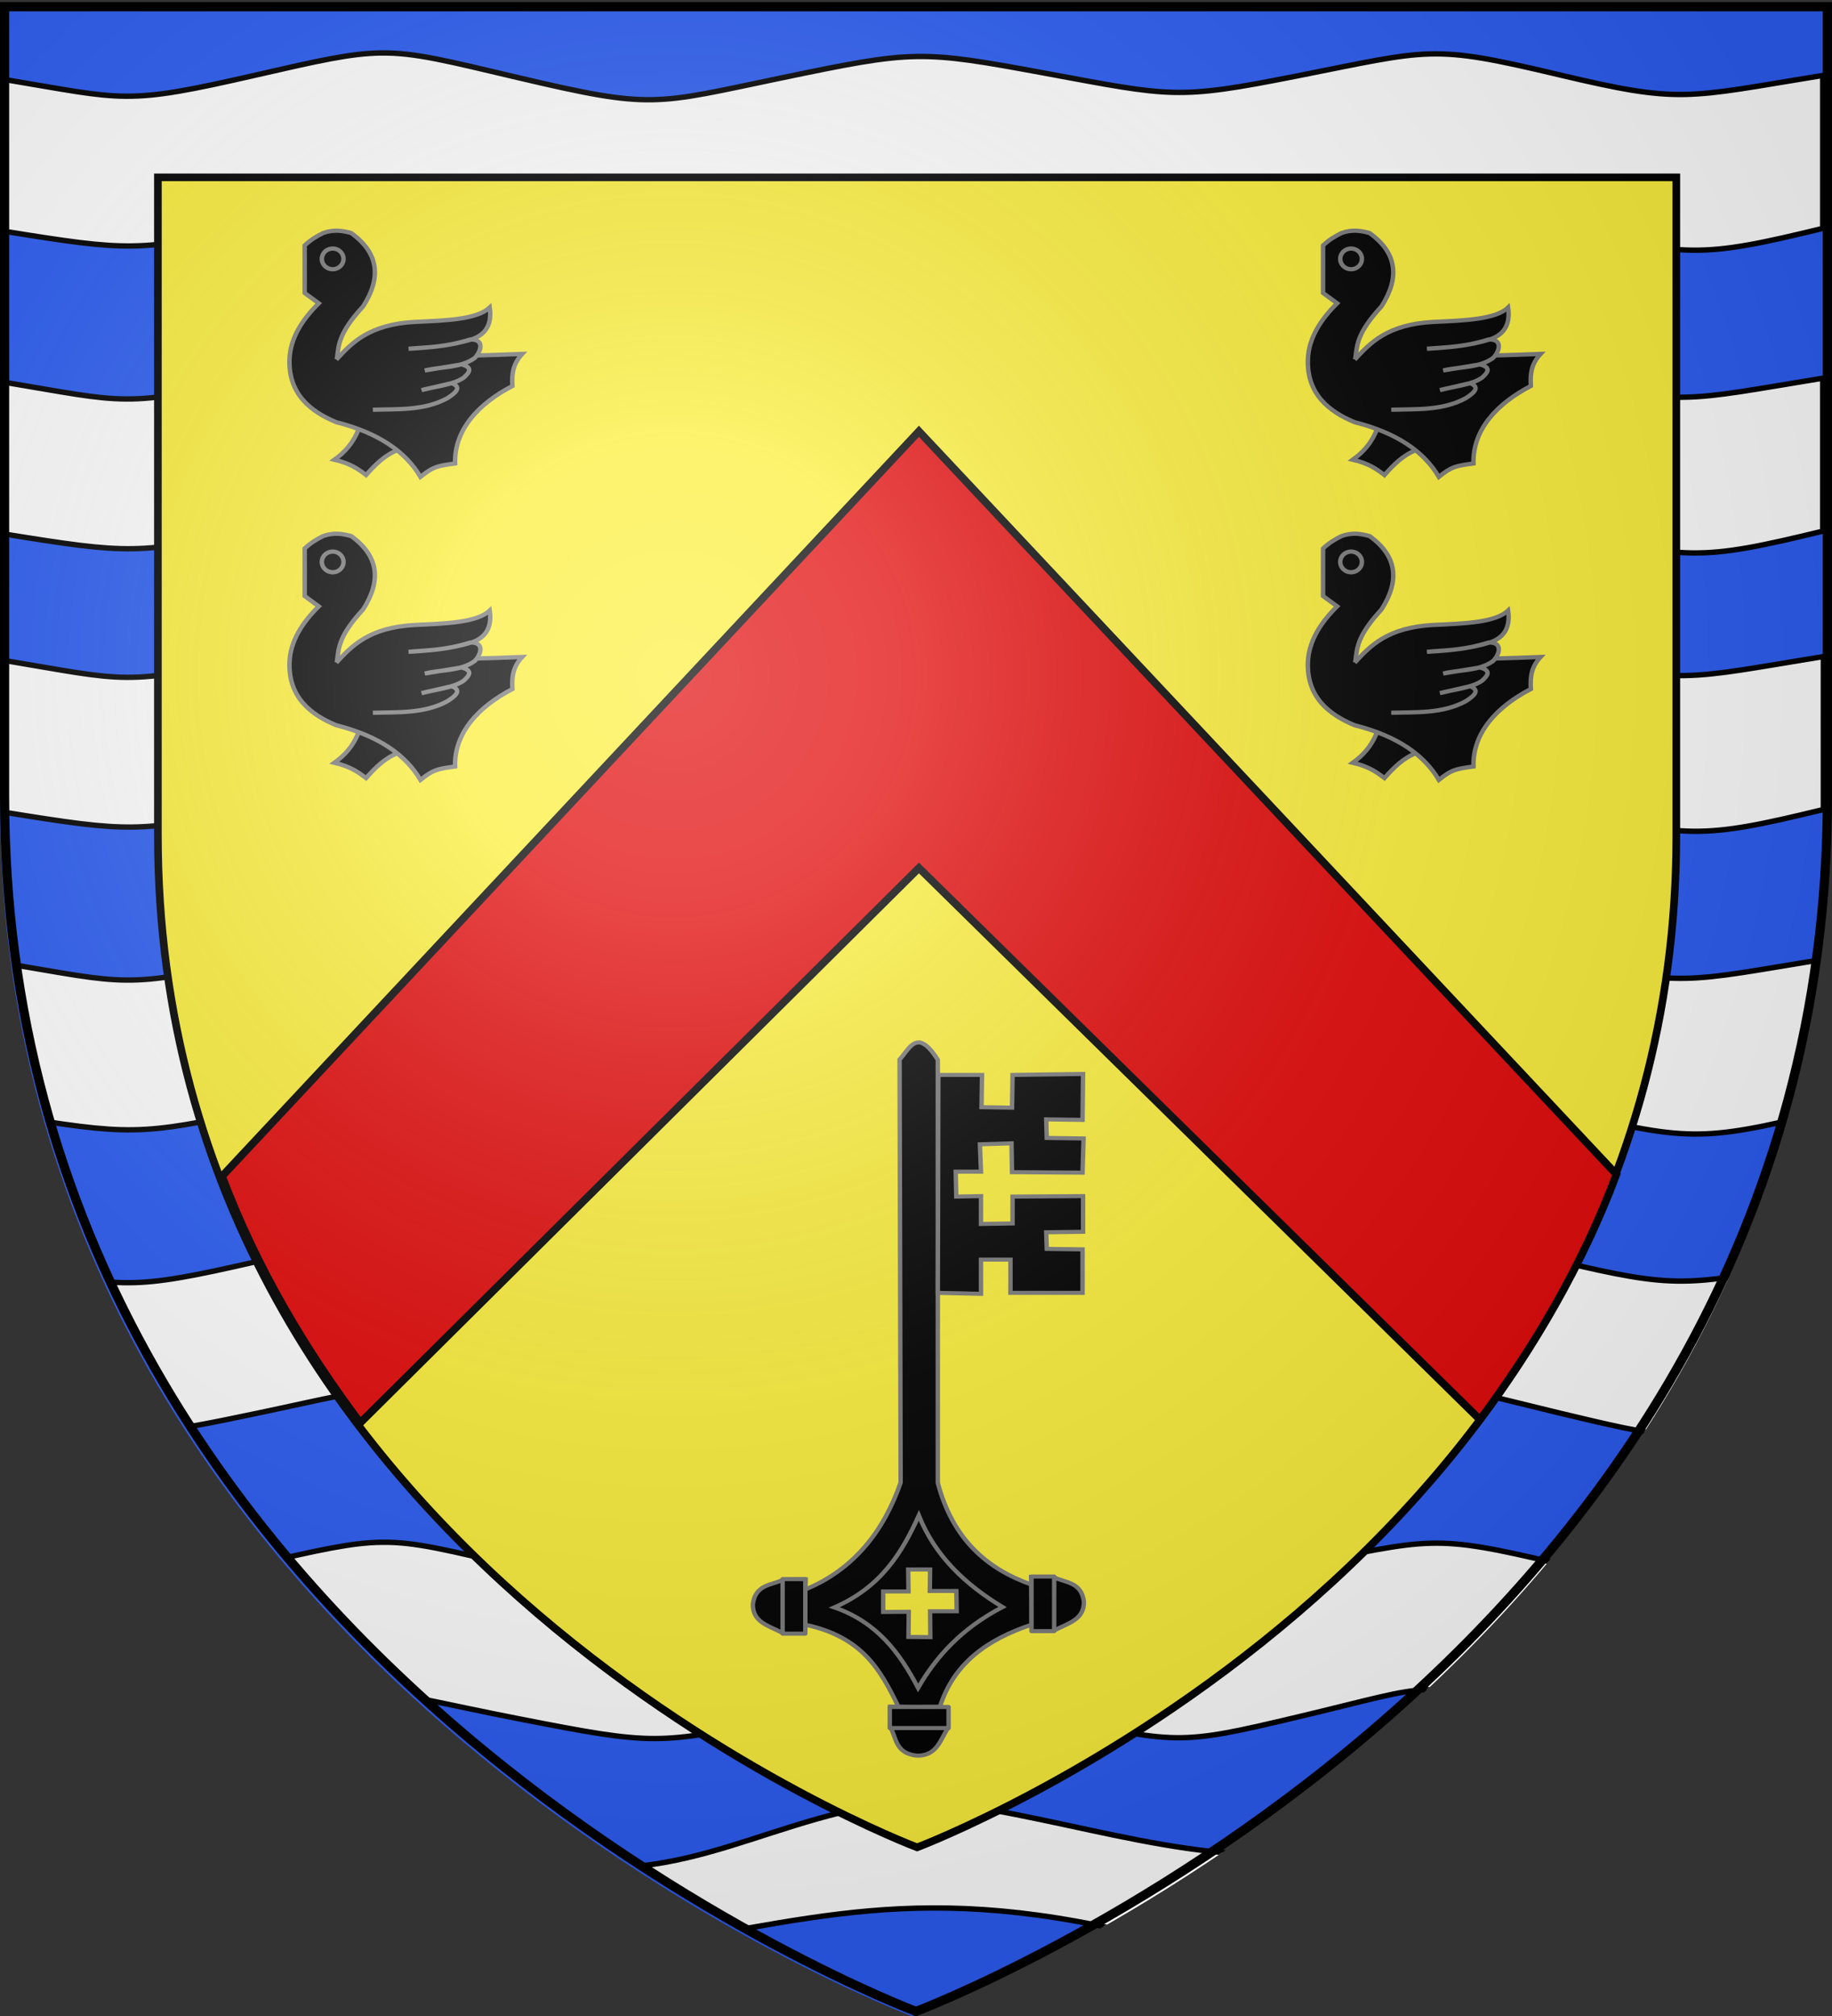 <svg xmlns="http://www.w3.org/2000/svg" xmlns:xlink="http://www.w3.org/1999/xlink" width="600" height="660" version="1.0"><rect width="100%" height="100%" fill="#333333" stroke="none"/><desc>Flag of Canton of Valais (Wallis)</desc><defs><radialGradient xlink:href="#b" id="f" cx="221.445" cy="226.331" r="300" fx="221.445" fy="226.331" gradientTransform="matrix(1.353 0 0 1.349 -77.63 -85.747)" gradientUnits="userSpaceOnUse"/><linearGradient id="b"><stop offset="0" style="stop-color:white;stop-opacity:.314"/><stop offset=".19" style="stop-color:white;stop-opacity:.251"/><stop offset=".6" style="stop-color:#6b6b6b;stop-opacity:.125"/><stop offset="1" style="stop-color:black;stop-opacity:.125"/></linearGradient><clipPath id="c" clipPathUnits="userSpaceOnUse"><path d="M300.566 650.363s-298.5-112.32-298.5-397.772V-5.96h597V252.59c0 285.452-298.5 397.772-298.5 397.772z" style="opacity:1;fill:none;fill-opacity:1;fill-rule:evenodd;stroke:#000;stroke-width:3;stroke-linecap:butt;stroke-linejoin:miter;stroke-miterlimit:4;stroke-dasharray:none;stroke-opacity:1;display:inline"/></clipPath></defs><g style="display:inline"><path d="M298.5 660S597 547.68 597 262.228V3.676H0v258.552C0 547.68 298.5 660 298.5 660" style="fill:#2b5df2;fill-opacity:1;fill-rule:evenodd;stroke:none;stroke-width:1px;stroke-linecap:butt;stroke-linejoin:miter;stroke-opacity:1"/></g><g style="display:inline"><g clip-path="url(#c)" style="fill:#fff" transform="translate(.178 10.15)"><path d="M124.835 197.428c-9.896.123-20.363 2.503-41.048 7.247-43.222 9.913-42.4 8.073-82.69 1.377v49.691c41.583 6.696 44.012 6.737 82.69-1.377 48.92-10.261 32.81-9.532 86.41.942 44.265 8.65 45.102 8.35 85.441.049 51.4-10.577 35.888-13.558 86.598-1.619 42.582 10.026 43.694 10.121 82.19.99 49.649-11.776 37.005-12.294 85.972-.53 42.02 10.094 46.205 10.468 86.597.675v-50.077c-45.281 7.354-46.179 9.31-86.597-.29-41.884-9.947-41.492-8.25-85.973.531-39.014 7.703-40.453 6.717-82.19-.99-41.01-7.573-42.755-7.51-86.597 1.618-41.514 8.644-41.76 10.22-85.44-.048-23.67-5.564-34.147-8.328-45.363-8.19zm0 99.092c-9.896.123-20.363 2.528-41.048 7.272-43.222 9.912-42.4 8.072-82.69 1.377v49.69c41.583 6.696 44.012 6.737 82.69-1.376 48.92-10.262 32.81-9.532 86.41.942 44.265 8.65 45.102 8.349 85.441.048 51.4-10.577 35.888-13.557 86.598-1.618 42.582 10.025 43.694 10.121 82.19.99 49.649-11.776 37.005-12.295 85.972-.531 42.02 10.094 46.205 10.468 86.597.676v-50.078c-45.281 7.355-46.179 9.31-86.597-.29-41.884-9.947-41.492-8.25-85.973.532-39.014 7.702-40.453 6.716-82.19-.99-41.01-7.573-42.755-7.51-86.597 1.618-41.514 8.644-41.76 10.22-85.44-.048-23.67-5.564-34.147-8.353-45.363-8.214zm0 99.117c-9.896.123-20.363 2.503-41.048 7.247-42.122 9.66-42.691 8.116-79.97 1.836 3.494 18.483 9.145 35.862 16.476 52.203 24.439 3.464 31.835 2.293 63.494-4.348 48.92-10.261 32.81-9.531 86.41.942 44.265 8.65 45.102 8.35 85.441.049 51.4-10.577 35.888-13.558 86.598-1.619 42.582 10.026 43.694 10.121 82.19.99 49.649-11.776 37.005-12.294 85.972-.53 33.41 8.026 42.886 9.913 65.651 5.434 7.675-16.92 13.56-34.957 17.1-54.184-41.64 6.846-43.47 8.388-82.751-.942-41.884-9.947-41.492-8.25-85.973.531-39.014 7.703-40.453 6.717-82.19-.99-41.01-7.573-42.755-7.51-86.597 1.619-41.514 8.643-41.76 10.22-85.44-.049-23.67-5.564-34.147-8.328-45.363-8.19zm0 99.117c-9.896.122-20.363 2.503-41.048 7.247-15.116 3.466-24.84 5.49-32.825 6.377 11.51 15.246 24.424 29.285 38.14 42.178 42.274-9.027 29.606-7.983 81.095 2.078 44.265 8.65 45.102 8.349 85.441.048 51.4-10.576 35.888-13.557 86.598-1.618 42.582 10.025 43.694 10.121 82.19.99 48.465-11.496 37.97-12.168 82.97-1.256 13.854-12.999 26.876-27.17 38.485-42.565-9.033-.485-18.933-2.47-35.483-6.401-41.884-9.948-41.492-8.25-85.973.531-39.014 7.702-40.453 6.716-82.19-.99-41.01-7.573-42.755-7.51-86.597 1.618-41.514 8.644-41.76 10.22-85.44-.048-23.67-5.564-34.147-8.329-45.363-8.19zm174.987 84.242c-47.454 4.455-74.35 29.306-121.95 20.505-9.02-2.12 29.105 30.173 23.15 28.87 63.676-8.914 98.8-24.567 180.29-3.045-6.566 1.216 57.24-30.994 46.95-28.963-41.712 4.314-84.432-13.608-128.44-17.367zM124.617 7.188c-9.896.123-20.363 2.504-41.048 7.248-43.223 9.912-42.4 8.072-82.69 1.376v49.692c41.583 6.695 44.012 6.736 82.69-1.377 48.919-10.262 32.81-9.532 86.41.942 44.264 8.65 45.102 8.349 85.44.048C306.82 54.54 291.308 51.56 342.018 63.5c42.583 10.025 43.695 10.12 82.19.99 49.65-11.777 37.006-12.295 85.972-.531 42.02 10.094 46.206 10.468 86.598.676V14.556c-45.282 7.354-46.18 9.31-86.598-.29-41.883-9.947-41.491-8.25-85.972.532-39.014 7.702-40.453 6.716-82.19-.99-41.01-7.573-42.755-7.51-86.597 1.618-41.514 8.644-41.76 10.22-85.44-.048-23.67-5.565-34.147-8.329-45.363-8.19zm0 99.093c-9.896.123-20.363 2.527-41.048 7.271-43.223 9.913-42.4 8.073-82.69 1.377v49.691c41.583 6.696 44.012 6.737 82.69-1.377 48.919-10.261 32.81-9.531 86.41.942 44.264 8.65 45.102 8.35 85.44.049 51.401-10.577 35.888-13.558 86.598-1.619 42.583 10.026 43.695 10.121 82.19.99 49.65-11.776 37.006-12.294 85.972-.53 42.02 10.094 46.206 10.468 86.598.676v-50.078c-45.282 7.354-46.18 9.31-86.598-.29-41.883-9.947-41.491-8.25-85.972.531-39.014 7.703-40.453 6.717-82.19-.99-41.01-7.573-42.755-7.51-86.597 1.619-41.514 8.643-41.76 10.22-85.44-.049-23.67-5.564-34.147-8.352-45.363-8.213z" style="fill:#fff;fill-opacity:1;fill-rule:evenodd;stroke:#000;stroke-width:1.759;stroke-linecap:butt;stroke-linejoin:miter;stroke-miterlimit:4;stroke-dasharray:none;stroke-opacity:1;display:inline"/></g><g style="display:inline" transform="matrix(.833 0 0 .833 50.465 56.257)"><path d="M300 658.5s298.5-112.32 298.5-397.772V2.176H1.5v258.552C1.5 546.18 300 658.5 300 658.5z" style="fill:#fcef3c;fill-opacity:1;fill-rule:evenodd;stroke:#000;stroke-width:3;stroke-linecap:butt;stroke-linejoin:miter;stroke-miterlimit:4;stroke-dasharray:none;stroke-opacity:1"/><path d="M26.723 394.741c13.723 36.394 33.088 68.608 54.358 96.906l219.63-218.062 220.566 216.812c21.023-28.183 40.124-60.222 53.67-96.375L300.71 101.962z" style="fill:#e20909;fill-opacity:1;fill-rule:evenodd;stroke:#000;stroke-width:3;stroke-linecap:butt;stroke-linejoin:miter;stroke-miterlimit:4;stroke-dasharray:none;stroke-opacity:1;display:inline"/><g style="fill:#000;fill-opacity:1;stroke:#797a79;stroke-opacity:1"><g id="d" style="fill:#000;fill-opacity:1;stroke:#797a79;stroke-opacity:1;display:inline"><path d="M-143.977 278.607c-3.567 9.659-9.168 15.76-15.529 20.53 10.376 2.517 15.384 6.376 20.267 10.266 5.834-6.878 11.933-13.423 20.53-16.846l.264-13.687z" style="fill:#000;fill-opacity:1;fill-rule:evenodd;stroke:#797a79;stroke-width:2.848;stroke-linecap:butt;stroke-linejoin:miter;stroke-miterlimit:4;stroke-dasharray:none;stroke-opacity:1" transform="matrix(.615 0 0 .587 168.973 -62.454)"/><path d="M-178.483 155.68c3.92-3.881 7.84-6.244 11.76-8.3 6.859-2.59 12.514-1.568 17.987 0 17.877 13.495 19.24 30.088 7.61 49.117-15.363 17.442-15.557 25.404-16.603 33.898 37.336.007 75.49-.26 118.297-2.076-5.844 6.649-6.691 13.027-6.227 21.446-21.499 11.734-37.238 29.115-36.665 51.885-11.647 1.67-13.968 2.124-22.137 8.993-9.307-16.562-26.219-29.32-53.96-36.665-16.147-7.057-30.589-18.776-29.747-42.2.514-14.312 8.492-26.884 18.678-37.357l-8.993-6.917z" style="fill:#000;fill-opacity:1;fill-rule:evenodd;stroke:#797a79;stroke-width:2.848;stroke-linecap:butt;stroke-linejoin:miter;stroke-miterlimit:4;stroke-dasharray:none;stroke-opacity:1" transform="matrix(.615 0 0 .587 168.973 -62.454)"/><path d="M-155.654 164.674a6.918 6.918 0 1 1-13.836 0 6.918 6.918 0 1 1 13.836 0z" style="fill:#000;fill-opacity:1;fill-rule:nonzero;stroke:#797a79;stroke-width:2.848;stroke-linecap:butt;stroke-linejoin:miter;marker:none;marker-start:none;marker-mid:none;marker-end:none;stroke-miterlimit:4;stroke-dasharray:none;stroke-dashoffset:0;stroke-opacity:1;visibility:visible;display:inline;overflow:visible" transform="matrix(.615 0 0 .587 170.204 -62.454)"/><path d="M-158.235 232.123c9.673-10.944 20.64-23.617 50.315-25.25 19.6-.949 39.726-1.574 47.734-9.684 1.497 10.704-2.03 18.11-11.76 21.445-13.157 4.26-26.623 5.424-40.125 6.226 12.183-1.182 22.672-.792 39.432-6.226 9.749-.277 6.688 8.464 2.768 12.453-9.06 6.791-21.179 5.629-31.823 8.301l23.521-4.053c7.66 2.116 4.785 5.57 1.35 8.862-6.654 4.843-17.705 5.756-26.946 8.335l19.238-4.643c6.895 2.705 2.422 6.623-2.669 10.012-14.835 8.523-31.99 7.248-47.7 7.775" style="fill:#000;fill-opacity:1;fill-rule:evenodd;stroke:#797a79;stroke-width:2.848;stroke-linecap:butt;stroke-linejoin:miter;stroke-miterlimit:4;stroke-dasharray:none;stroke-opacity:1" transform="matrix(.615 0 0 .587 168.973 -62.454)"/></g></g><use xlink:href="#d" id="e" width="600" height="660" x="0" y="0" transform="translate(0 119.1)"/><use xlink:href="#d" width="600" height="660" transform="translate(400.4)"/><use xlink:href="#e" width="600" height="660" transform="translate(400.4)"/><g style="display:inline"><g style="fill:#e20909;fill-opacity:1;stroke:#000;stroke-width:4.436;stroke-miterlimit:4;stroke-dasharray:none;stroke-opacity:1"><path d="M169.747 41.457c-5.16-.256-11.401 4.512-19.782 18.898V519.76c-15.005 60.94-49.508 93.33-94.46 110.347v43.511c43.919 15.682 78.328 41.504 92.33 89.098l41.74.184c17.966-39.666 36.001-76.007 94.043-89.282v-38.21c-48.875-21.673-79.297-63.484-96.174-116.155l1.065-459.176c-6.04-7.193-11.222-18.247-18.762-18.621zm-11.999 572.195H179.8l-.278 23.877h25.48v22.262l-25.758-.23.278 27.287-22.006.276.232-28.116h-26.777l.278-22.033h26.777z" style="fill:#000;fill-opacity:1;fill-rule:evenodd;stroke:#797a79;stroke-width:4.436;stroke-linecap:butt;stroke-linejoin:miter;stroke-miterlimit:4;stroke-dasharray:none;stroke-opacity:1" transform="matrix(-.39 0 0 .362 366.625 327.152)"/><path d="M169.122 555.04c16.77 40.005 37.76 77.559 85.152 99.783-43.053 16.005-66.134 49.587-84.402 87.404-18.304-34.081-43.913-64.668-85.153-87.78 36.754-24.084 67.578-54.396 84.403-99.407z" style="fill:none;fill-opacity:1;fill-rule:evenodd;stroke:#797a79;stroke-width:4.436;stroke-linecap:butt;stroke-linejoin:miter;stroke-miterlimit:4;stroke-dasharray:none;stroke-opacity:1" transform="matrix(-.39 0 0 .362 366.625 327.152)"/><g style="fill:#000;stroke:#797a79;stroke-opacity:1"><g style="fill:#000;fill-opacity:1;stroke:#797a79;stroke-width:4.436;stroke-miterlimit:4;stroke-dasharray:none;stroke-opacity:1"><path d="m300.473 593.682 1.501 57.77h22.507c12.883-7.348 29.577-11.156 29.26-30.76-2.556-21.753-18.652-20.484-30.385-26.635z" style="fill:#000;fill-opacity:1;fill-rule:evenodd;stroke:#797a79;stroke-width:4.436;stroke-linecap:butt;stroke-linejoin:miter;stroke-miterlimit:4;stroke-dasharray:none;stroke-opacity:1" transform="matrix(-.39 0 0 .362 373.374 338.285)"/><path d="M300.849 593.307h22.883v59.269h-22.883z" style="opacity:1;fill:#000;fill-opacity:1;stroke:#797a79;stroke-width:4.436;stroke-linecap:round;stroke-linejoin:round;stroke-miterlimit:4;stroke-dasharray:none;stroke-opacity:1" transform="matrix(-.39 0 0 .362 373.374 338.285)"/></g><g style="fill:#000;fill-opacity:1;stroke:#797a79;stroke-width:4.436;stroke-miterlimit:4;stroke-dasharray:none;stroke-opacity:1"><path d="m300.473 593.682 1.501 57.77h22.507c12.883-7.348 29.577-11.156 29.26-30.76-2.556-21.753-18.652-20.484-30.385-26.635z" style="fill:#000;fill-opacity:1;fill-rule:evenodd;stroke:#797a79;stroke-width:4.436;stroke-linecap:butt;stroke-linejoin:miter;stroke-miterlimit:4;stroke-dasharray:none;stroke-opacity:1" transform="matrix(.39 0 0 .362 227.632 337.29)"/><path d="M300.849 593.307h22.883v59.269h-22.883z" style="opacity:1;fill:#000;fill-opacity:1;stroke:#797a79;stroke-width:4.436;stroke-linecap:round;stroke-linejoin:round;stroke-miterlimit:4;stroke-dasharray:none;stroke-opacity:1" transform="matrix(.39 0 0 .362 227.632 337.29)"/></g></g><path d="m198.006 762.543-57.769 1.501v22.507c7.348 12.883 11.155 29.577 30.76 29.26 21.752-2.556 20.483-18.653 26.634-30.385z" style="fill:#000;fill-opacity:1;fill-rule:evenodd;stroke:#797a79;stroke-width:4.436;stroke-linecap:butt;stroke-linejoin:miter;stroke-miterlimit:4;stroke-dasharray:none;stroke-opacity:1" transform="matrix(-.39 0 0 .362 366.625 327.152)"/><path d="M762.919-198.381h22.883v59.269h-22.883z" style="fill:#000;fill-opacity:1;stroke:#797a79;stroke-width:4.436;stroke-linecap:round;stroke-linejoin:round;stroke-miterlimit:4;stroke-dasharray:none;stroke-opacity:1" transform="matrix(0 .362 .39 0 366.625 327.152)"/><path d="M149.42 76.72h-44.033l.53 35.013-30.768.53-.531-35.543-71.087-1.061.53 49.867 36.605-.53-.53 20.159-37.136.53 1.061 37.136 71.088-.531.53-31.3 31.83 1.061-1.06 29.709h25.463l-.53 27.055-24.934-.53v30.238l-31.83-.53v-29.178l-71.087-.53v38.726l37.135.531-.53 18.037-36.075.53v47.216H76.74V277.25h29.708v37.135l43.502-1.06z" style="fill:#000;fill-opacity:1;fill-rule:evenodd;stroke:#797a79;stroke-width:4.436;stroke-linecap:butt;stroke-linejoin:miter;stroke-miterlimit:4;stroke-dasharray:none;stroke-opacity:1" transform="matrix(-.39 0 0 .362 366.625 327.152)"/></g></g></g><g style="display:inline"><path d="M300 658.5s298.5-112.32 298.5-397.772V2.176H1.5v258.552C1.5 546.18 300 658.5 300 658.5" style="opacity:1;fill:url(#f);fill-opacity:1;fill-rule:evenodd;stroke:none;stroke-width:1px;stroke-linecap:butt;stroke-linejoin:miter;stroke-opacity:1" transform="translate(-1.5 1.5)"/></g></g><g style="display:inline"><path d="M300 658.5S1.5 546.18 1.5 260.728V2.176h597v258.552C598.5 546.18 300 658.5 300 658.5z" style="opacity:1;fill:none;fill-opacity:1;fill-rule:evenodd;stroke:#000;stroke-width:3;stroke-linecap:butt;stroke-linejoin:miter;stroke-miterlimit:4;stroke-dasharray:none;stroke-opacity:1"/></g></svg>
